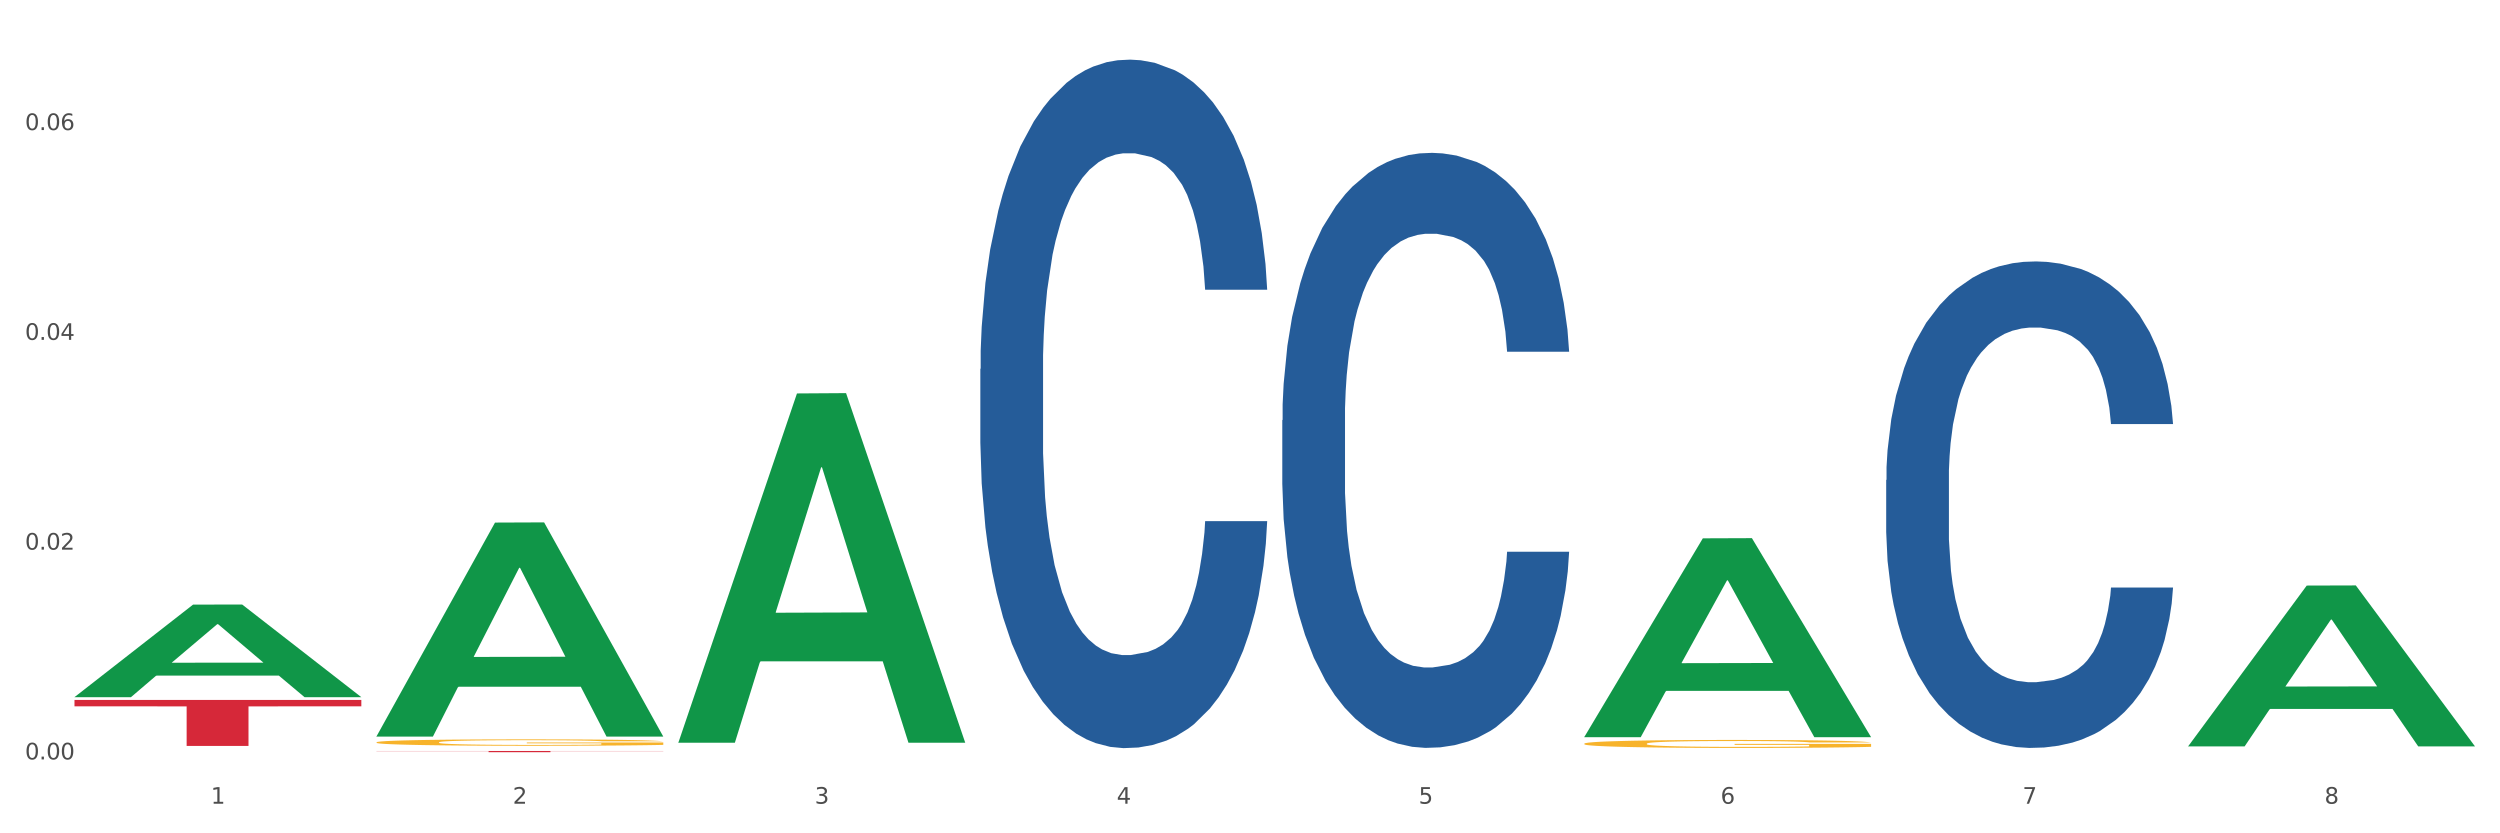 <?xml version="1.0" encoding="utf-8" standalone="no"?>
<!DOCTYPE svg PUBLIC "-//W3C//DTD SVG 1.1//EN"
  "http://www.w3.org/Graphics/SVG/1.1/DTD/svg11.dtd">
<svg xmlns:xlink="http://www.w3.org/1999/xlink" width="1080pt" height="360pt" viewBox="0 0 1080 360" xmlns="http://www.w3.org/2000/svg" version="1.1">
 <rect x="0" y="0" width="1080" height="360" fill="#333333" stroke="none"/>
 <defs>
  <style type="text/css">*{stroke-linejoin: round; stroke-linecap: butt}</style>
 </defs>
 <g id="figure_1">
  <g id="patch_1">
   <path d="M 0 360 
L 1080 360 
L 1080 0 
L 0 0 
z
" style="fill: #ffffff; stroke: #ffffff; stroke-linejoin: miter"/>
  </g>
  <g id="axes_1">
   <g id="matplotlib.axis_1">
    <g id="xtick_1">
     <g id="text_1">
      <!-- 1 -->
      <g style="fill: #4d4d4d" transform="translate(91.082 347.204) scale(0.096 -0.096)">
       <defs>
        <path id="DejaVuSans-31" d="M 794 531 
L 1825 531 
L 1825 4091 
L 703 3866 
L 703 4441 
L 1819 4666 
L 2450 4666 
L 2450 531 
L 3481 531 
L 3481 0 
L 794 0 
L 794 531 
z
" transform="scale(0.016)"/>
       </defs>
       <use xlink:href="#DejaVuSans-31"/>
      </g>
     </g>
    </g>
    <g id="xtick_2">
     <g id="text_2">
      <!-- 2 -->
      <g style="fill: #4d4d4d" transform="translate(221.525 347.204) scale(0.096 -0.096)">
       <defs>
        <path id="DejaVuSans-32" d="M 1228 531 
L 3431 531 
L 3431 0 
L 469 0 
L 469 531 
Q 828 903 1448 1529 
Q 2069 2156 2228 2338 
Q 2531 2678 2651 2914 
Q 2772 3150 2772 3378 
Q 2772 3750 2511 3984 
Q 2250 4219 1831 4219 
Q 1534 4219 1204 4116 
Q 875 4013 500 3803 
L 500 4441 
Q 881 4594 1212 4672 
Q 1544 4750 1819 4750 
Q 2544 4750 2975 4387 
Q 3406 4025 3406 3419 
Q 3406 3131 3298 2873 
Q 3191 2616 2906 2266 
Q 2828 2175 2409 1742 
Q 1991 1309 1228 531 
z
" transform="scale(0.016)"/>
       </defs>
       <use xlink:href="#DejaVuSans-32"/>
      </g>
     </g>
    </g>
    <g id="xtick_3">
     <g id="text_3">
      <!-- 3 -->
      <g style="fill: #4d4d4d" transform="translate(351.968 347.204) scale(0.096 -0.096)">
       <defs>
        <path id="DejaVuSans-33" d="M 2597 2516 
Q 3050 2419 3304 2112 
Q 3559 1806 3559 1356 
Q 3559 666 3084 287 
Q 2609 -91 1734 -91 
Q 1441 -91 1130 -33 
Q 819 25 488 141 
L 488 750 
Q 750 597 1062 519 
Q 1375 441 1716 441 
Q 2309 441 2620 675 
Q 2931 909 2931 1356 
Q 2931 1769 2642 2001 
Q 2353 2234 1838 2234 
L 1294 2234 
L 1294 2753 
L 1863 2753 
Q 2328 2753 2575 2939 
Q 2822 3125 2822 3475 
Q 2822 3834 2567 4026 
Q 2313 4219 1838 4219 
Q 1578 4219 1281 4162 
Q 984 4106 628 3988 
L 628 4550 
Q 988 4650 1302 4700 
Q 1616 4750 1894 4750 
Q 2613 4750 3031 4423 
Q 3450 4097 3450 3541 
Q 3450 3153 3228 2886 
Q 3006 2619 2597 2516 
z
" transform="scale(0.016)"/>
       </defs>
       <use xlink:href="#DejaVuSans-33"/>
      </g>
     </g>
    </g>
    <g id="xtick_4">
     <g id="text_4">
      <!-- 4 -->
      <g style="fill: #4d4d4d" transform="translate(482.412 347.204) scale(0.096 -0.096)">
       <defs>
        <path id="DejaVuSans-34" d="M 2419 4116 
L 825 1625 
L 2419 1625 
L 2419 4116 
z
M 2253 4666 
L 3047 4666 
L 3047 1625 
L 3713 1625 
L 3713 1100 
L 3047 1100 
L 3047 0 
L 2419 0 
L 2419 1100 
L 313 1100 
L 313 1709 
L 2253 4666 
z
" transform="scale(0.016)"/>
       </defs>
       <use xlink:href="#DejaVuSans-34"/>
      </g>
     </g>
    </g>
    <g id="xtick_5">
     <g id="text_5">
      <!-- 5 -->
      <g style="fill: #4d4d4d" transform="translate(612.855 347.204) scale(0.096 -0.096)">
       <defs>
        <path id="DejaVuSans-35" d="M 691 4666 
L 3169 4666 
L 3169 4134 
L 1269 4134 
L 1269 2991 
Q 1406 3038 1543 3061 
Q 1681 3084 1819 3084 
Q 2600 3084 3056 2656 
Q 3513 2228 3513 1497 
Q 3513 744 3044 326 
Q 2575 -91 1722 -91 
Q 1428 -91 1123 -41 
Q 819 9 494 109 
L 494 744 
Q 775 591 1075 516 
Q 1375 441 1709 441 
Q 2250 441 2565 725 
Q 2881 1009 2881 1497 
Q 2881 1984 2565 2268 
Q 2250 2553 1709 2553 
Q 1456 2553 1204 2497 
Q 953 2441 691 2322 
L 691 4666 
z
" transform="scale(0.016)"/>
       </defs>
       <use xlink:href="#DejaVuSans-35"/>
      </g>
     </g>
    </g>
    <g id="xtick_6">
     <g id="text_6">
      <!-- 6 -->
      <g style="fill: #4d4d4d" transform="translate(743.299 347.204) scale(0.096 -0.096)">
       <defs>
        <path id="DejaVuSans-36" d="M 2113 2584 
Q 1688 2584 1439 2293 
Q 1191 2003 1191 1497 
Q 1191 994 1439 701 
Q 1688 409 2113 409 
Q 2538 409 2786 701 
Q 3034 994 3034 1497 
Q 3034 2003 2786 2293 
Q 2538 2584 2113 2584 
z
M 3366 4563 
L 3366 3988 
Q 3128 4100 2886 4159 
Q 2644 4219 2406 4219 
Q 1781 4219 1451 3797 
Q 1122 3375 1075 2522 
Q 1259 2794 1537 2939 
Q 1816 3084 2150 3084 
Q 2853 3084 3261 2657 
Q 3669 2231 3669 1497 
Q 3669 778 3244 343 
Q 2819 -91 2113 -91 
Q 1303 -91 875 529 
Q 447 1150 447 2328 
Q 447 3434 972 4092 
Q 1497 4750 2381 4750 
Q 2619 4750 2861 4703 
Q 3103 4656 3366 4563 
z
" transform="scale(0.016)"/>
       </defs>
       <use xlink:href="#DejaVuSans-36"/>
      </g>
     </g>
    </g>
    <g id="xtick_7">
     <g id="text_7">
      <!-- 7 -->
      <g style="fill: #4d4d4d" transform="translate(873.742 347.204) scale(0.096 -0.096)">
       <defs>
        <path id="DejaVuSans-37" d="M 525 4666 
L 3525 4666 
L 3525 4397 
L 1831 0 
L 1172 0 
L 2766 4134 
L 525 4134 
L 525 4666 
z
" transform="scale(0.016)"/>
       </defs>
       <use xlink:href="#DejaVuSans-37"/>
      </g>
     </g>
    </g>
    <g id="xtick_8">
     <g id="text_8">
      <!-- 8 -->
      <g style="fill: #4d4d4d" transform="translate(1004.185 347.204) scale(0.096 -0.096)">
       <defs>
        <path id="DejaVuSans-38" d="M 2034 2216 
Q 1584 2216 1326 1975 
Q 1069 1734 1069 1313 
Q 1069 891 1326 650 
Q 1584 409 2034 409 
Q 2484 409 2743 651 
Q 3003 894 3003 1313 
Q 3003 1734 2745 1975 
Q 2488 2216 2034 2216 
z
M 1403 2484 
Q 997 2584 770 2862 
Q 544 3141 544 3541 
Q 544 4100 942 4425 
Q 1341 4750 2034 4750 
Q 2731 4750 3128 4425 
Q 3525 4100 3525 3541 
Q 3525 3141 3298 2862 
Q 3072 2584 2669 2484 
Q 3125 2378 3379 2068 
Q 3634 1759 3634 1313 
Q 3634 634 3220 271 
Q 2806 -91 2034 -91 
Q 1263 -91 848 271 
Q 434 634 434 1313 
Q 434 1759 690 2068 
Q 947 2378 1403 2484 
z
M 1172 3481 
Q 1172 3119 1398 2916 
Q 1625 2713 2034 2713 
Q 2441 2713 2670 2916 
Q 2900 3119 2900 3481 
Q 2900 3844 2670 4047 
Q 2441 4250 2034 4250 
Q 1625 4250 1398 4047 
Q 1172 3844 1172 3481 
z
" transform="scale(0.016)"/>
       </defs>
       <use xlink:href="#DejaVuSans-38"/>
      </g>
     </g>
    </g>
    <g id="xtick_9"/>
    <g id="xtick_10"/>
    <g id="xtick_11"/>
    <g id="xtick_12"/>
    <g id="xtick_13"/>
    <g id="xtick_14"/>
    <g id="xtick_15"/>
   </g>
   <g id="matplotlib.axis_2">
    <g id="ytick_1">
     <g id="text_9">
      <!-- 0.00 -->
      <g style="fill: #4d4d4d" transform="translate(10.8 328.073) scale(0.096 -0.096)">
       <defs>
        <path id="DejaVuSans-30" d="M 2034 4250 
Q 1547 4250 1301 3770 
Q 1056 3291 1056 2328 
Q 1056 1369 1301 889 
Q 1547 409 2034 409 
Q 2525 409 2770 889 
Q 3016 1369 3016 2328 
Q 3016 3291 2770 3770 
Q 2525 4250 2034 4250 
z
M 2034 4750 
Q 2819 4750 3233 4129 
Q 3647 3509 3647 2328 
Q 3647 1150 3233 529 
Q 2819 -91 2034 -91 
Q 1250 -91 836 529 
Q 422 1150 422 2328 
Q 422 3509 836 4129 
Q 1250 4750 2034 4750 
z
" transform="scale(0.016)"/>
        <path id="DejaVuSans-2e" d="M 684 794 
L 1344 794 
L 1344 0 
L 684 0 
L 684 794 
z
" transform="scale(0.016)"/>
       </defs>
       <use xlink:href="#DejaVuSans-30"/>
       <use xlink:href="#DejaVuSans-2e" transform="translate(63.623 0)"/>
       <use xlink:href="#DejaVuSans-30" transform="translate(95.41 0)"/>
       <use xlink:href="#DejaVuSans-30" transform="translate(159.033 0)"/>
      </g>
     </g>
    </g>
    <g id="ytick_2">
     <g id="text_10">
      <!-- 0.02 -->
      <g style="fill: #4d4d4d" transform="translate(10.8 237.445) scale(0.096 -0.096)">
       <use xlink:href="#DejaVuSans-30"/>
       <use xlink:href="#DejaVuSans-2e" transform="translate(63.623 0)"/>
       <use xlink:href="#DejaVuSans-30" transform="translate(95.41 0)"/>
       <use xlink:href="#DejaVuSans-32" transform="translate(159.033 0)"/>
      </g>
     </g>
    </g>
    <g id="ytick_3">
     <g id="text_11">
      <!-- 0.04 -->
      <g style="fill: #4d4d4d" transform="translate(10.8 146.818) scale(0.096 -0.096)">
       <use xlink:href="#DejaVuSans-30"/>
       <use xlink:href="#DejaVuSans-2e" transform="translate(63.623 0)"/>
       <use xlink:href="#DejaVuSans-30" transform="translate(95.41 0)"/>
       <use xlink:href="#DejaVuSans-34" transform="translate(159.033 0)"/>
      </g>
     </g>
    </g>
    <g id="ytick_4">
     <g id="text_12">
      <!-- 0.06 -->
      <g style="fill: #4d4d4d" transform="translate(10.8 56.19) scale(0.096 -0.096)">
       <use xlink:href="#DejaVuSans-30"/>
       <use xlink:href="#DejaVuSans-2e" transform="translate(63.623 0)"/>
       <use xlink:href="#DejaVuSans-30" transform="translate(95.41 0)"/>
       <use xlink:href="#DejaVuSans-36" transform="translate(159.033 0)"/>
      </g>
     </g>
    </g>
    <g id="ytick_5"/>
    <g id="ytick_6"/>
    <g id="ytick_7"/>
   </g>
   <g id="PolyCollection_1">
    <path d="M 32.175 301.104 
L 32.303 301.066 
L 83.404 261.189 
L 104.611 261.151 
L 156.096 301.179 
L 131.567 301.179 
L 120.453 291.858 
L 67.691 291.858 
L 67.307 292.008 
L 56.576 301.179 
L 32.175 301.179 
L 32.175 301.104 
L 74.334 286.296 
L 113.81 286.258 
L 94.263 269.683 
L 94.008 269.608 
L 93.752 269.721 
L 74.206 286.258 
L 74.334 286.296 
L 32.175 301.104 
z
" clip-path="url(#pa4d77b0375)" style="fill: #109648"/>
    <path d="M 814.835 207.37 
L 814.982 207.178 
L 814.982 201.804 
L 815.421 194.51 
L 817.033 181.075 
L 819.083 170.902 
L 822.599 159.002 
L 824.503 154.011 
L 826.993 148.445 
L 832.12 139.424 
L 837.979 131.746 
L 842.08 127.524 
L 845.157 124.836 
L 852.041 120.038 
L 855.996 117.927 
L 860.097 116.199 
L 863.613 115.048 
L 869.472 113.704 
L 874.159 113.128 
L 879.579 112.936 
L 884.12 113.128 
L 890.126 113.896 
L 898.914 116.199 
L 902.283 117.543 
L 906.824 119.846 
L 911.512 122.917 
L 915.32 125.988 
L 919.714 130.403 
L 924.255 136.161 
L 928.65 143.455 
L 931.726 150.172 
L 934.216 157.274 
L 936.413 165.911 
L 938.024 175.316 
L 938.757 183.186 
L 911.951 183.186 
L 911.219 176.084 
L 909.754 168.407 
L 908.289 163.224 
L 906.678 159.002 
L 904.188 154.203 
L 901.99 151.132 
L 898.328 147.485 
L 894.959 145.182 
L 892.176 143.838 
L 888.807 142.687 
L 881.63 141.535 
L 876.503 141.535 
L 873.28 141.919 
L 869.326 142.879 
L 865.957 144.222 
L 862.002 146.526 
L 858.926 149.021 
L 855.849 152.284 
L 854.092 154.587 
L 851.455 158.81 
L 849.697 162.265 
L 847.354 168.215 
L 846.035 172.437 
L 843.692 183.378 
L 842.666 191.439 
L 842.227 197.006 
L 841.934 203.148 
L 841.934 233.09 
L 842.813 246.526 
L 843.545 252.284 
L 844.717 258.81 
L 846.914 267.255 
L 850.137 275.509 
L 853.506 281.459 
L 856.289 285.106 
L 858.926 287.793 
L 861.562 289.904 
L 864.785 291.823 
L 867.421 292.975 
L 871.376 294.127 
L 876.064 294.703 
L 879.726 294.703 
L 887.196 293.743 
L 890.565 292.783 
L 893.788 291.44 
L 897.303 289.328 
L 900.086 287.025 
L 901.697 285.298 
L 904.334 281.651 
L 906.385 277.812 
L 908.142 273.397 
L 909.314 269.559 
L 910.633 263.8 
L 911.658 257.274 
L 911.951 253.819 
L 938.757 253.819 
L 938.171 260.729 
L 937.145 267.447 
L 935.095 276.468 
L 933.483 281.651 
L 930.993 287.985 
L 928.357 293.359 
L 924.695 299.309 
L 921.326 303.724 
L 917.81 307.562 
L 914.002 311.017 
L 907.117 315.816 
L 904.627 317.159 
L 899.354 319.463 
L 895.252 320.806 
L 889.247 322.15 
L 883.095 322.918 
L 876.65 323.11 
L 870.937 322.726 
L 864.638 321.574 
L 860.683 320.422 
L 856.289 318.695 
L 851.162 316.008 
L 846.328 312.745 
L 841.788 308.906 
L 837.54 304.491 
L 833.585 299.501 
L 828.458 291.248 
L 824.649 283.186 
L 821.866 275.701 
L 819.962 269.367 
L 818.058 261.305 
L 817.033 255.739 
L 815.421 242.303 
L 814.835 229.827 
L 814.835 207.37 
z
" clip-path="url(#pa4d77b0375)" style="fill: #255c99"/>
    <path d="M 553.949 181.531 
L 554.095 181.297 
L 554.095 174.723 
L 554.535 165.803 
L 556.146 149.37 
L 558.196 136.927 
L 561.712 122.373 
L 563.616 116.269 
L 566.106 109.461 
L 571.233 98.427 
L 577.092 89.037 
L 581.194 83.872 
L 584.27 80.586 
L 591.154 74.717 
L 595.109 72.135 
L 599.211 70.022 
L 602.726 68.613 
L 608.585 66.97 
L 613.273 66.266 
L 618.692 66.031 
L 623.233 66.266 
L 629.239 67.205 
L 638.028 70.022 
L 641.397 71.665 
L 645.937 74.482 
L 650.625 78.238 
L 654.433 81.994 
L 658.828 87.394 
L 663.368 94.436 
L 667.763 103.357 
L 670.839 111.574 
L 673.329 120.26 
L 675.526 130.824 
L 677.137 142.327 
L 677.87 151.952 
L 651.064 151.952 
L 650.332 143.266 
L 648.867 133.876 
L 647.402 127.537 
L 645.791 122.373 
L 643.301 116.504 
L 641.104 112.747 
L 637.442 108.287 
L 634.073 105.47 
L 631.289 103.827 
L 627.92 102.418 
L 620.743 101.01 
L 615.616 101.01 
L 612.394 101.479 
L 608.439 102.653 
L 605.07 104.296 
L 601.115 107.113 
L 598.039 110.165 
L 594.963 114.156 
L 593.205 116.973 
L 590.568 122.138 
L 588.811 126.363 
L 586.467 133.641 
L 585.149 138.806 
L 582.805 152.187 
L 581.78 162.046 
L 581.34 168.854 
L 581.047 176.367 
L 581.047 212.989 
L 581.926 229.422 
L 582.658 236.464 
L 583.83 244.446 
L 586.027 254.775 
L 589.25 264.87 
L 592.619 272.147 
L 595.402 276.608 
L 598.039 279.894 
L 600.675 282.477 
L 603.898 284.824 
L 606.535 286.233 
L 610.489 287.641 
L 615.177 288.346 
L 618.839 288.346 
L 626.309 287.172 
L 629.678 285.998 
L 632.901 284.355 
L 636.416 281.773 
L 639.199 278.955 
L 640.811 276.843 
L 643.447 272.382 
L 645.498 267.687 
L 647.256 262.288 
L 648.428 257.593 
L 649.746 250.55 
L 650.771 242.568 
L 651.064 238.342 
L 677.87 238.342 
L 677.284 246.794 
L 676.259 255.01 
L 674.208 266.044 
L 672.597 272.382 
L 670.106 280.129 
L 667.47 286.702 
L 663.808 293.98 
L 660.439 299.379 
L 656.923 304.074 
L 653.115 308.3 
L 646.23 314.169 
L 643.74 315.812 
L 638.467 318.629 
L 634.366 320.273 
L 628.36 321.916 
L 622.208 322.855 
L 615.763 323.09 
L 610.05 322.62 
L 603.751 321.212 
L 599.797 319.803 
L 595.402 317.69 
L 590.275 314.404 
L 585.442 310.413 
L 580.901 305.718 
L 576.653 300.318 
L 572.698 294.215 
L 567.571 284.12 
L 563.763 274.26 
L 560.98 265.105 
L 559.075 257.358 
L 557.171 247.498 
L 556.146 240.69 
L 554.535 224.257 
L 553.949 208.998 
L 553.949 181.531 
z
" clip-path="url(#pa4d77b0375)" style="fill: #255c99"/>
    <path d="M 423.505 159.402 
L 423.652 159.13 
L 423.652 151.524 
L 424.091 141.202 
L 425.702 122.188 
L 427.753 107.792 
L 431.269 90.951 
L 433.173 83.888 
L 435.663 76.011 
L 440.79 63.245 
L 446.649 52.379 
L 450.75 46.403 
L 453.826 42.601 
L 460.711 35.81 
L 464.666 32.822 
L 468.767 30.377 
L 472.283 28.747 
L 478.142 26.846 
L 482.829 26.031 
L 488.249 25.759 
L 492.79 26.031 
L 498.795 27.118 
L 507.584 30.377 
L 510.953 32.279 
L 515.494 35.538 
L 520.181 39.884 
L 523.99 44.23 
L 528.384 50.478 
L 532.925 58.627 
L 537.319 68.949 
L 540.395 78.456 
L 542.886 88.506 
L 545.083 100.73 
L 546.694 114.039 
L 547.426 125.176 
L 520.621 125.176 
L 519.888 115.126 
L 518.424 104.261 
L 516.959 96.927 
L 515.348 90.951 
L 512.857 84.16 
L 510.66 79.814 
L 506.998 74.653 
L 503.629 71.393 
L 500.846 69.492 
L 497.477 67.862 
L 490.3 66.232 
L 485.173 66.232 
L 481.95 66.776 
L 477.995 68.134 
L 474.626 70.035 
L 470.671 73.295 
L 467.595 76.826 
L 464.519 81.444 
L 462.762 84.703 
L 460.125 90.679 
L 458.367 95.569 
L 456.024 103.989 
L 454.705 109.965 
L 452.362 125.448 
L 451.336 136.856 
L 450.897 144.734 
L 450.604 153.426 
L 450.604 195.8 
L 451.483 214.814 
L 452.215 222.963 
L 453.387 232.199 
L 455.584 244.15 
L 458.807 255.83 
L 462.176 264.251 
L 464.959 269.412 
L 467.595 273.215 
L 470.232 276.203 
L 473.455 278.919 
L 476.091 280.549 
L 480.046 282.179 
L 484.733 282.994 
L 488.395 282.994 
L 495.866 281.635 
L 499.235 280.277 
L 502.457 278.376 
L 505.973 275.388 
L 508.756 272.128 
L 510.367 269.684 
L 513.004 264.523 
L 515.055 259.09 
L 516.812 252.843 
L 517.984 247.41 
L 519.302 239.261 
L 520.328 230.026 
L 520.621 225.136 
L 547.426 225.136 
L 546.84 234.915 
L 545.815 244.422 
L 543.764 257.189 
L 542.153 264.523 
L 539.663 273.486 
L 537.026 281.092 
L 533.364 289.513 
L 529.995 295.76 
L 526.48 301.193 
L 522.671 306.082 
L 515.787 312.873 
L 513.297 314.774 
L 508.024 318.034 
L 503.922 319.935 
L 497.917 321.837 
L 491.764 322.923 
L 485.319 323.195 
L 479.607 322.652 
L 473.308 321.022 
L 469.353 319.392 
L 464.959 316.947 
L 459.832 313.144 
L 454.998 308.527 
L 450.457 303.094 
L 446.209 296.847 
L 442.255 289.784 
L 437.128 278.104 
L 433.319 266.696 
L 430.536 256.102 
L 428.632 247.138 
L 426.728 235.73 
L 425.702 227.853 
L 424.091 208.838 
L 423.505 191.182 
L 423.505 159.402 
z
" clip-path="url(#pa4d77b0375)" style="fill: #255c99"/>
    <path d="M 293.062 322.063 
L 293.208 322.063 
L 293.208 322.063 
L 293.648 322.062 
L 295.259 322.061 
L 297.31 322.06 
L 300.825 322.059 
L 302.729 322.059 
L 305.22 322.059 
L 310.346 322.058 
L 316.205 322.057 
L 320.307 322.057 
L 323.383 322.057 
L 330.267 322.057 
L 334.222 322.056 
L 338.324 322.056 
L 341.839 322.056 
L 347.698 322.056 
L 352.386 322.056 
L 357.806 322.056 
L 362.346 322.056 
L 368.352 322.056 
L 377.141 322.056 
L 380.51 322.056 
L 385.051 322.056 
L 389.738 322.057 
L 393.546 322.057 
L 397.941 322.057 
L 402.482 322.058 
L 406.876 322.058 
L 409.952 322.059 
L 412.442 322.059 
L 414.639 322.06 
L 416.251 322.061 
L 416.983 322.061 
L 390.177 322.061 
L 389.445 322.061 
L 387.98 322.06 
L 386.515 322.06 
L 384.904 322.059 
L 382.414 322.059 
L 380.217 322.059 
L 376.555 322.059 
L 373.186 322.058 
L 370.403 322.058 
L 367.034 322.058 
L 359.856 322.058 
L 354.729 322.058 
L 351.507 322.058 
L 347.552 322.058 
L 344.183 322.058 
L 340.228 322.058 
L 337.152 322.059 
L 334.076 322.059 
L 332.318 322.059 
L 329.682 322.059 
L 327.924 322.06 
L 325.58 322.06 
L 324.262 322.06 
L 321.918 322.061 
L 320.893 322.062 
L 320.453 322.062 
L 320.16 322.063 
L 320.16 322.065 
L 321.039 322.066 
L 321.772 322.066 
L 322.944 322.067 
L 325.141 322.067 
L 328.363 322.068 
L 331.732 322.068 
L 334.515 322.069 
L 337.152 322.069 
L 339.789 322.069 
L 343.011 322.069 
L 345.648 322.069 
L 349.603 322.069 
L 354.29 322.069 
L 357.952 322.069 
L 365.422 322.069 
L 368.791 322.069 
L 372.014 322.069 
L 375.529 322.069 
L 378.313 322.069 
L 379.924 322.069 
L 382.56 322.068 
L 384.611 322.068 
L 386.369 322.068 
L 387.541 322.068 
L 388.859 322.067 
L 389.884 322.067 
L 390.177 322.066 
L 416.983 322.066 
L 416.397 322.067 
L 415.372 322.067 
L 413.321 322.068 
L 411.71 322.068 
L 409.22 322.069 
L 406.583 322.069 
L 402.921 322.07 
L 399.552 322.07 
L 396.037 322.07 
L 392.228 322.071 
L 385.344 322.071 
L 382.853 322.071 
L 377.58 322.071 
L 373.479 322.071 
L 367.473 322.071 
L 361.321 322.071 
L 354.876 322.071 
L 349.163 322.071 
L 342.865 322.071 
L 338.91 322.071 
L 334.515 322.071 
L 329.389 322.071 
L 324.555 322.071 
L 320.014 322.07 
L 315.766 322.07 
L 311.811 322.07 
L 306.684 322.069 
L 302.876 322.069 
L 300.093 322.068 
L 298.189 322.068 
L 296.284 322.067 
L 295.259 322.067 
L 293.648 322.066 
L 293.062 322.065 
L 293.062 322.063 
z
" clip-path="url(#pa4d77b0375)" style="fill: #255c99"/>
    <path d="M 162.618 320.682 
L 162.765 320.679 
L 162.765 320.588 
L 163.057 320.509 
L 164.52 320.319 
L 166.715 320.162 
L 168.324 320.078 
L 169.934 320.01 
L 171.836 319.941 
L 174.177 319.87 
L 178.419 319.766 
L 181.053 319.713 
L 184.272 319.657 
L 190.124 319.576 
L 194.367 319.53 
L 198.756 319.492 
L 205.925 319.446 
L 210.607 319.426 
L 215.581 319.411 
L 221.58 319.401 
L 226.115 319.398 
L 236.064 319.406 
L 244.55 319.429 
L 248.646 319.446 
L 253.913 319.477 
L 256.693 319.497 
L 261.229 319.538 
L 265.91 319.591 
L 269.129 319.637 
L 273.957 319.723 
L 277.615 319.809 
L 280.98 319.916 
L 282.736 319.989 
L 284.052 320.058 
L 285.223 320.136 
L 286.393 320.261 
L 260.058 320.261 
L 259.034 320.172 
L 257.425 320.088 
L 255.084 320.007 
L 253.036 319.956 
L 249.524 319.893 
L 246.305 319.852 
L 242.94 319.822 
L 238.844 319.796 
L 235.625 319.784 
L 231.09 319.774 
L 222.165 319.776 
L 216.166 319.796 
L 212.07 319.822 
L 209.436 319.845 
L 207.095 319.87 
L 204.462 319.906 
L 201.389 319.959 
L 199.195 320.007 
L 197 320.068 
L 195.245 320.129 
L 193.635 320.2 
L 192.319 320.276 
L 191.294 320.355 
L 190.417 320.451 
L 189.685 320.611 
L 189.685 320.958 
L 189.978 321.037 
L 190.709 321.141 
L 191.587 321.22 
L 193.05 321.314 
L 194.367 321.377 
L 196.854 321.468 
L 199.634 321.545 
L 201.828 321.593 
L 204.023 321.633 
L 207.827 321.689 
L 212.07 321.735 
L 215.727 321.763 
L 220.702 321.788 
L 224.067 321.798 
L 226.993 321.803 
L 234.162 321.803 
L 239.283 321.796 
L 244.989 321.778 
L 249.378 321.755 
L 253.036 321.727 
L 257.132 321.682 
L 259.766 321.638 
L 259.766 321.108 
L 227.578 321.106 
L 227.578 320.753 
L 286.54 320.753 
L 286.54 321.788 
L 284.052 321.841 
L 281.273 321.89 
L 278.346 321.933 
L 273.957 321.986 
L 268.69 322.037 
L 264.008 322.072 
L 259.034 322.103 
L 253.182 322.131 
L 245.574 322.156 
L 240.892 322.166 
L 235.04 322.174 
L 228.164 322.176 
L 222.165 322.171 
L 216.313 322.159 
L 210.168 322.136 
L 204.169 322.103 
L 199.634 322.07 
L 195.098 322.029 
L 190.27 321.976 
L 186.466 321.925 
L 183.54 321.88 
L 180.321 321.821 
L 176.81 321.745 
L 174.177 321.677 
L 171.836 321.605 
L 169.348 321.514 
L 167.593 321.435 
L 165.837 321.337 
L 164.813 321.263 
L 163.643 321.149 
L 162.765 320.989 
L 162.618 320.682 
z
" clip-path="url(#pa4d77b0375)" style="fill: #f7b32b"/>
    <path d="M 684.392 321.256 
L 684.538 321.252 
L 684.538 321.139 
L 684.831 321.041 
L 686.294 320.804 
L 688.489 320.609 
L 690.098 320.505 
L 691.707 320.419 
L 693.609 320.334 
L 695.95 320.246 
L 700.193 320.117 
L 702.827 320.05 
L 706.045 319.981 
L 711.898 319.88 
L 716.14 319.823 
L 720.53 319.776 
L 727.699 319.719 
L 732.38 319.694 
L 737.355 319.675 
L 743.353 319.662 
L 747.889 319.659 
L 757.838 319.668 
L 766.323 319.697 
L 770.42 319.719 
L 775.687 319.757 
L 778.467 319.782 
L 783.002 319.833 
L 787.684 319.899 
L 790.903 319.956 
L 795.731 320.063 
L 799.389 320.17 
L 802.754 320.303 
L 804.509 320.394 
L 805.826 320.479 
L 806.996 320.577 
L 808.167 320.732 
L 781.832 320.732 
L 780.808 320.621 
L 779.198 320.517 
L 776.857 320.416 
L 774.809 320.353 
L 771.298 320.274 
L 768.079 320.224 
L 764.714 320.186 
L 760.617 320.154 
L 757.399 320.139 
L 752.863 320.126 
L 743.939 320.129 
L 737.94 320.154 
L 733.843 320.186 
L 731.21 320.214 
L 728.869 320.246 
L 726.236 320.29 
L 723.163 320.356 
L 720.968 320.416 
L 718.774 320.492 
L 717.018 320.568 
L 715.409 320.656 
L 714.092 320.751 
L 713.068 320.849 
L 712.19 320.968 
L 711.459 321.167 
L 711.459 321.6 
L 711.751 321.697 
L 712.483 321.827 
L 713.361 321.925 
L 714.824 322.041 
L 716.14 322.12 
L 718.628 322.234 
L 721.407 322.328 
L 723.602 322.388 
L 725.797 322.439 
L 729.601 322.508 
L 733.843 322.565 
L 737.501 322.6 
L 742.475 322.631 
L 745.841 322.644 
L 748.767 322.65 
L 755.936 322.65 
L 761.056 322.641 
L 766.762 322.619 
L 771.151 322.59 
L 774.809 322.556 
L 778.906 322.499 
L 781.539 322.445 
L 781.539 321.786 
L 749.352 321.783 
L 749.352 321.344 
L 808.313 321.344 
L 808.313 322.631 
L 805.826 322.698 
L 803.046 322.758 
L 800.12 322.811 
L 795.731 322.877 
L 790.464 322.941 
L 785.782 322.985 
L 780.808 323.023 
L 774.955 323.057 
L 767.348 323.089 
L 762.666 323.102 
L 756.813 323.111 
L 749.937 323.114 
L 743.939 323.108 
L 738.086 323.092 
L 731.941 323.064 
L 725.943 323.023 
L 721.407 322.982 
L 716.872 322.931 
L 712.044 322.865 
L 708.24 322.802 
L 705.314 322.745 
L 702.095 322.672 
L 698.584 322.578 
L 695.95 322.493 
L 693.609 322.404 
L 691.122 322.291 
L 689.366 322.193 
L 687.611 322.07 
L 686.587 321.978 
L 685.416 321.836 
L 684.538 321.637 
L 684.392 321.256 
z
" clip-path="url(#pa4d77b0375)" style="fill: #f7b32b"/>
    <path d="M 32.175 302.374 
L 156.096 302.374 
L 156.096 305.136 
L 107.35 305.155 
L 107.35 322.249 
L 80.628 322.249 
L 80.628 305.155 
L 32.175 305.136 
L 32.175 302.392 
L 32.175 302.374 
z
" clip-path="url(#pa4d77b0375)" style="fill: #d62839"/>
    <path d="M 162.618 324.426 
L 286.54 324.426 
L 286.54 324.499 
L 237.793 324.499 
L 237.793 324.95 
L 211.071 324.95 
L 211.071 324.499 
L 162.618 324.499 
L 162.618 324.426 
L 162.618 324.426 
z
" clip-path="url(#pa4d77b0375)" style="fill: #d62839"/>
    <path d="M 162.618 318.03 
L 162.746 317.943 
L 213.848 225.754 
L 235.055 225.667 
L 286.54 318.203 
L 262.011 318.203 
L 250.896 296.655 
L 198.134 296.655 
L 197.751 297.003 
L 187.019 318.203 
L 162.618 318.203 
L 162.618 318.03 
L 204.777 283.796 
L 244.253 283.709 
L 224.707 245.391 
L 224.451 245.217 
L 224.196 245.478 
L 204.649 283.709 
L 204.777 283.796 
L 162.618 318.03 
z
" clip-path="url(#pa4d77b0375)" style="fill: #109648"/>
    <path d="M 293.062 320.578 
L 293.19 320.436 
L 344.291 169.969 
L 365.498 169.827 
L 416.983 320.861 
L 392.454 320.861 
L 381.34 285.691 
L 328.577 285.691 
L 328.194 286.258 
L 317.463 320.861 
L 293.062 320.861 
L 293.062 320.578 
L 335.221 264.702 
L 374.696 264.56 
L 355.15 202.02 
L 354.895 201.736 
L 354.639 202.161 
L 335.093 264.56 
L 335.221 264.702 
L 293.062 320.578 
z
" clip-path="url(#pa4d77b0375)" style="fill: #109648"/>
    <path d="M 684.392 318.303 
L 684.52 318.222 
L 735.621 232.558 
L 756.828 232.478 
L 808.313 318.464 
L 783.784 318.464 
L 772.67 298.441 
L 719.908 298.441 
L 719.524 298.764 
L 708.793 318.464 
L 684.392 318.464 
L 684.392 318.303 
L 726.551 286.492 
L 766.027 286.411 
L 746.48 250.805 
L 746.225 250.644 
L 745.969 250.886 
L 726.423 286.411 
L 726.551 286.492 
L 684.392 318.303 
z
" clip-path="url(#pa4d77b0375)" style="fill: #109648"/>
    <path d="M 945.279 322.31 
L 945.407 322.245 
L 996.508 252.967 
L 1017.715 252.902 
L 1069.2 322.441 
L 1044.671 322.441 
L 1033.557 306.248 
L 980.794 306.248 
L 980.411 306.509 
L 969.68 322.441 
L 945.279 322.441 
L 945.279 322.31 
L 987.438 296.584 
L 1026.913 296.519 
L 1007.367 267.724 
L 1007.112 267.593 
L 1006.856 267.789 
L 987.31 296.519 
L 987.438 296.584 
L 945.279 322.31 
z
" clip-path="url(#pa4d77b0375)" style="fill: #109648"/>
   </g>
  </g>
 </g>
 <defs>
  <clipPath id="pa4d77b0375">
   <rect x="32.175" y="10.8" width="1037.025" height="329.109"/>
  </clipPath>
 </defs>
</svg>
